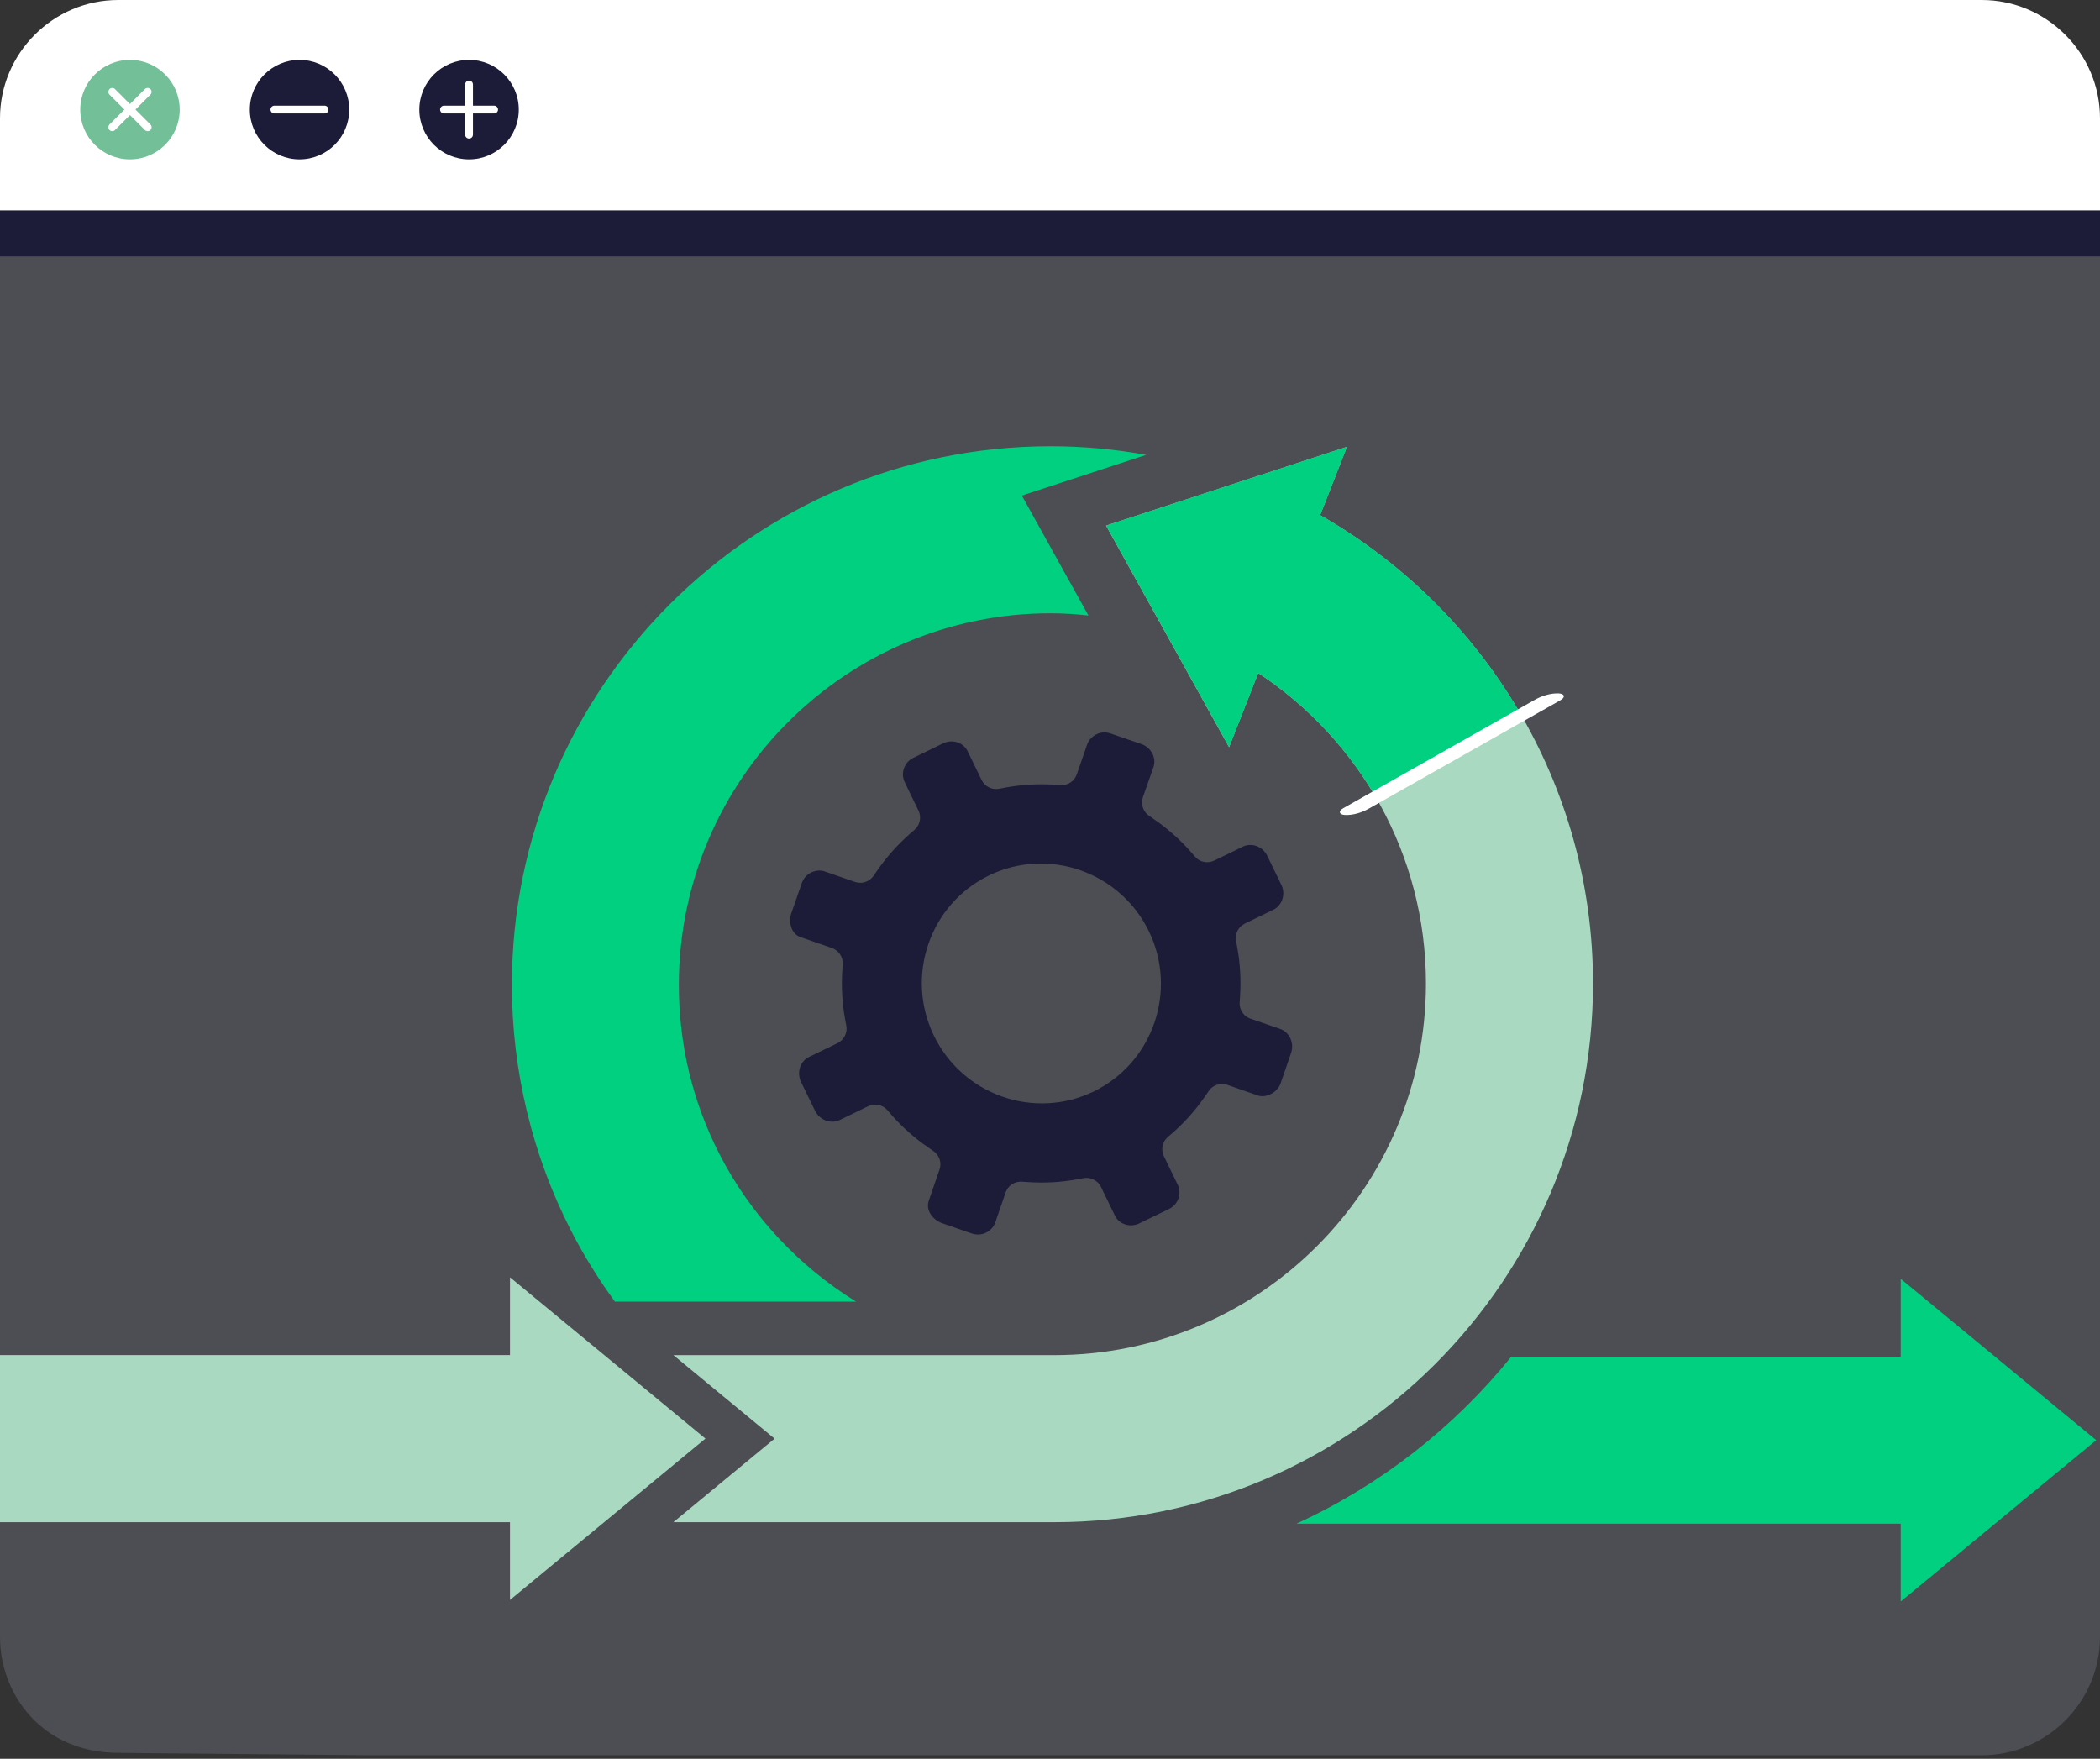 <svg width="160" height="134" viewBox="0 0 160 134" fill="none" xmlns="http://www.w3.org/2000/svg">
<rect x="0" y="0" width="160" height="134" fill="#333333" stroke="none"/>
<path opacity="0.4" d="M0 19.529V124.722C0 129.058 3.175 133.547 9.044 133.547L28.441 133.731H150.991C155.944 133.731 160 129.676 160 124.722V19.529H0Z" fill="#717683"/>
<path d="M100.582 39.25L102.627 34.043L84.272 40.047L93.644 56.93L95.812 51.412L95.865 51.276C103.555 56.343 108.644 65.05 108.644 74.926C108.644 90.54 95.944 103.245 80.326 103.245H51.307L59.015 109.608L51.307 115.972H80.326C102.96 115.972 121.372 97.56 121.372 74.926C121.372 59.659 112.985 46.323 100.582 39.25Z" fill="#AAD9C1"/>
<path d="M53.746 109.604L38.856 97.315V103.24H0V115.972H38.856V121.898L53.746 109.604Z" fill="#AAD9C1"/>
<path d="M160 16.025H0V19.529H160V16.025Z" fill="#1D1C38"/>
<path d="M94.705 64.503L94.608 64.551L92.51 65.567C92.011 65.808 91.415 65.69 91.052 65.274L90.724 64.897C89.918 63.982 88.989 63.15 87.951 62.436L87.54 62.151C87.088 61.836 86.9 61.262 87.08 60.736L87.899 58.398C88.105 57.697 87.675 56.909 86.918 56.676L84.706 55.914C84.29 55.752 83.9 55.77 83.541 55.945C83.226 56.098 82.967 56.37 82.845 56.681L82.043 58.993C81.859 59.519 81.36 59.852 80.808 59.817L80.313 59.786C79.056 59.707 77.812 59.782 76.604 60.005L76.113 60.097C75.57 60.198 75.031 59.922 74.786 59.422L73.704 57.193C73.372 56.563 72.544 56.3 71.861 56.633L71.773 56.676L69.583 57.741C68.913 58.065 68.611 58.866 68.909 59.55L69.977 61.757C70.218 62.256 70.1 62.852 69.684 63.215L69.307 63.544C68.379 64.367 67.542 65.3 66.837 66.32L66.552 66.732C66.237 67.183 65.663 67.371 65.138 67.192L62.79 66.377C62.493 66.285 62.133 66.316 61.809 66.469C61.441 66.649 61.192 66.951 61.065 67.35L60.303 69.544C60.145 69.973 60.167 70.428 60.36 70.823C60.491 71.094 60.723 71.309 61.004 71.401L63.382 72.228C63.907 72.412 64.24 72.912 64.205 73.463L64.174 73.958C64.096 75.215 64.17 76.459 64.389 77.659L64.481 78.15C64.582 78.693 64.306 79.231 63.806 79.477L61.577 80.558C60.938 80.904 60.684 81.772 61.052 82.472L62.072 84.575C62.405 85.315 63.246 85.647 63.938 85.35L66.145 84.281C66.644 84.04 67.24 84.158 67.604 84.575L67.932 84.951C68.742 85.875 69.68 86.703 70.704 87.412L71.116 87.697C71.567 88.013 71.764 88.582 71.58 89.107L70.766 91.472C70.656 91.788 70.687 92.138 70.858 92.427C71.064 92.791 71.392 93.058 71.782 93.194L73.954 93.947C74.374 94.105 74.769 94.087 75.128 93.912C75.443 93.758 75.697 93.491 75.815 93.176L76.621 90.85C76.796 90.329 77.304 89.992 77.861 90.031L78.356 90.062C79.595 90.145 80.843 90.075 82.07 89.852L82.56 89.76C83.107 89.668 83.646 89.939 83.887 90.434L84.969 92.664L84.956 92.65C85.288 93.281 86.116 93.544 86.799 93.211L86.887 93.167L88.976 92.156L88.989 92.147L89.072 92.107C89.743 91.783 90.045 90.982 89.747 90.299L88.678 88.091C88.437 87.592 88.556 86.996 88.972 86.633L89.348 86.305C90.29 85.477 91.118 84.54 91.81 83.532L92.094 83.121C92.405 82.661 92.988 82.468 93.513 82.652L95.865 83.475C96.478 83.659 97.354 83.234 97.586 82.494L98.348 80.282C98.638 79.525 98.283 78.688 97.586 78.408L95.274 77.611C94.748 77.427 94.415 76.928 94.451 76.376L94.481 75.881C94.56 74.624 94.486 73.38 94.267 72.18L94.175 71.69C94.074 71.147 94.35 70.608 94.849 70.363L97.078 69.281C97.718 68.935 97.972 68.068 97.604 67.367L96.583 65.265C96.251 64.507 95.414 64.188 94.705 64.494V64.503ZM83.331 83.156C78.815 85.345 73.35 83.436 71.151 78.898C68.953 74.361 70.84 68.887 75.356 66.697C79.871 64.507 85.341 66.425 87.535 70.954C89.729 75.483 87.846 80.966 83.331 83.156Z" fill="#1D1C38"/>
<path d="M159.711 109.723L144.816 97.43V103.36H115.148C110.773 108.773 105.176 113.153 98.777 116.087H144.816V122.017L159.711 109.723Z" fill="#00D080"/>
<path d="M46.84 99.168H65.221C60.828 96.453 57.18 92.542 54.824 87.944C52.765 83.932 51.723 79.592 51.723 75.046C51.723 59.432 64.424 46.727 80.041 46.727C81.018 46.727 81.977 46.793 82.927 46.894L77.856 37.758L87.333 34.657C84.968 34.228 82.533 34 80.046 34C57.412 34 39 52.412 39 75.046C39 81.541 40.555 88.009 43.502 93.751C44.47 95.643 45.596 97.452 46.848 99.168H46.84Z" fill="#00D080"/>
<path d="M95.812 51.408L95.865 51.272C99.513 53.676 102.574 56.9 104.786 60.675L115.875 54.434C112.218 48.119 106.928 42.863 100.586 39.246L102.631 34.038L84.276 40.043L93.649 56.926L95.817 51.408H95.812Z" fill="#00D080"/>
<path d="M104.287 61.612C108.54 59.203 112.797 56.799 117.05 54.39C117.663 54.044 118.272 53.698 118.885 53.352C119.305 53.116 119.2 52.849 118.745 52.831C118.14 52.809 117.47 53.015 116.949 53.313C112.696 55.722 108.439 58.126 104.187 60.535C103.574 60.881 102.965 61.227 102.352 61.573C101.931 61.809 102.036 62.077 102.492 62.094C103.096 62.116 103.766 61.91 104.287 61.612Z" fill="white"/>
<path d="M160 16.025V9.009C160 4.056 155.944 0 150.991 0H9.009C4.056 0 0 4.056 0 9.009V16.025H160Z" fill="white"/>
<path d="M9.902 12.14C11.994 12.14 13.691 10.444 13.691 8.352C13.691 6.26 11.994 4.563 9.902 4.563C7.81 4.563 6.114 6.26 6.114 8.352C6.114 10.444 7.81 12.14 9.902 12.14Z" fill="#72BF98"/>
<path d="M22.822 12.14C24.914 12.14 26.61 10.444 26.61 8.352C26.61 6.26 24.914 4.563 22.822 4.563C20.73 4.563 19.034 6.26 19.034 8.352C19.034 10.444 20.73 12.14 22.822 12.14Z" fill="#1D1C38"/>
<path d="M35.738 12.14C37.83 12.14 39.526 10.444 39.526 8.352C39.526 6.26 37.83 4.563 35.738 4.563C33.645 4.563 31.949 6.26 31.949 8.352C31.949 10.444 33.645 12.14 35.738 12.14Z" fill="#1D1C38"/>
<path d="M24.727 8.05H20.908C20.742 8.05 20.61 8.186 20.61 8.348C20.61 8.51 20.742 8.645 20.908 8.645H24.727C24.894 8.645 25.025 8.51 25.025 8.348C25.025 8.186 24.894 8.05 24.727 8.05Z" fill="white"/>
<path d="M37.647 8.05H36.035V6.438C36.035 6.272 35.904 6.14 35.738 6.14C35.571 6.14 35.44 6.276 35.44 6.438V8.05H33.828C33.662 8.05 33.53 8.186 33.53 8.348C33.53 8.51 33.662 8.645 33.828 8.645H35.44V10.257C35.44 10.424 35.571 10.555 35.738 10.555C35.904 10.555 36.035 10.419 36.035 10.257V8.645H37.647C37.813 8.645 37.945 8.51 37.945 8.348C37.945 8.186 37.813 8.05 37.647 8.05Z" fill="white"/>
<path d="M11.461 6.788C11.343 6.67 11.155 6.67 11.041 6.788L9.902 7.927L8.764 6.788C8.645 6.67 8.457 6.67 8.343 6.788C8.229 6.907 8.225 7.095 8.343 7.209L9.482 8.348L8.343 9.486C8.225 9.604 8.225 9.793 8.343 9.907C8.4 9.964 8.479 9.994 8.553 9.994C8.628 9.994 8.707 9.964 8.764 9.907L9.902 8.768L11.041 9.907C11.098 9.964 11.177 9.994 11.251 9.994C11.326 9.994 11.404 9.964 11.461 9.907C11.58 9.788 11.58 9.6 11.461 9.486L10.323 8.348L11.461 7.209C11.58 7.091 11.58 6.902 11.461 6.788Z" fill="white"/>
</svg>
